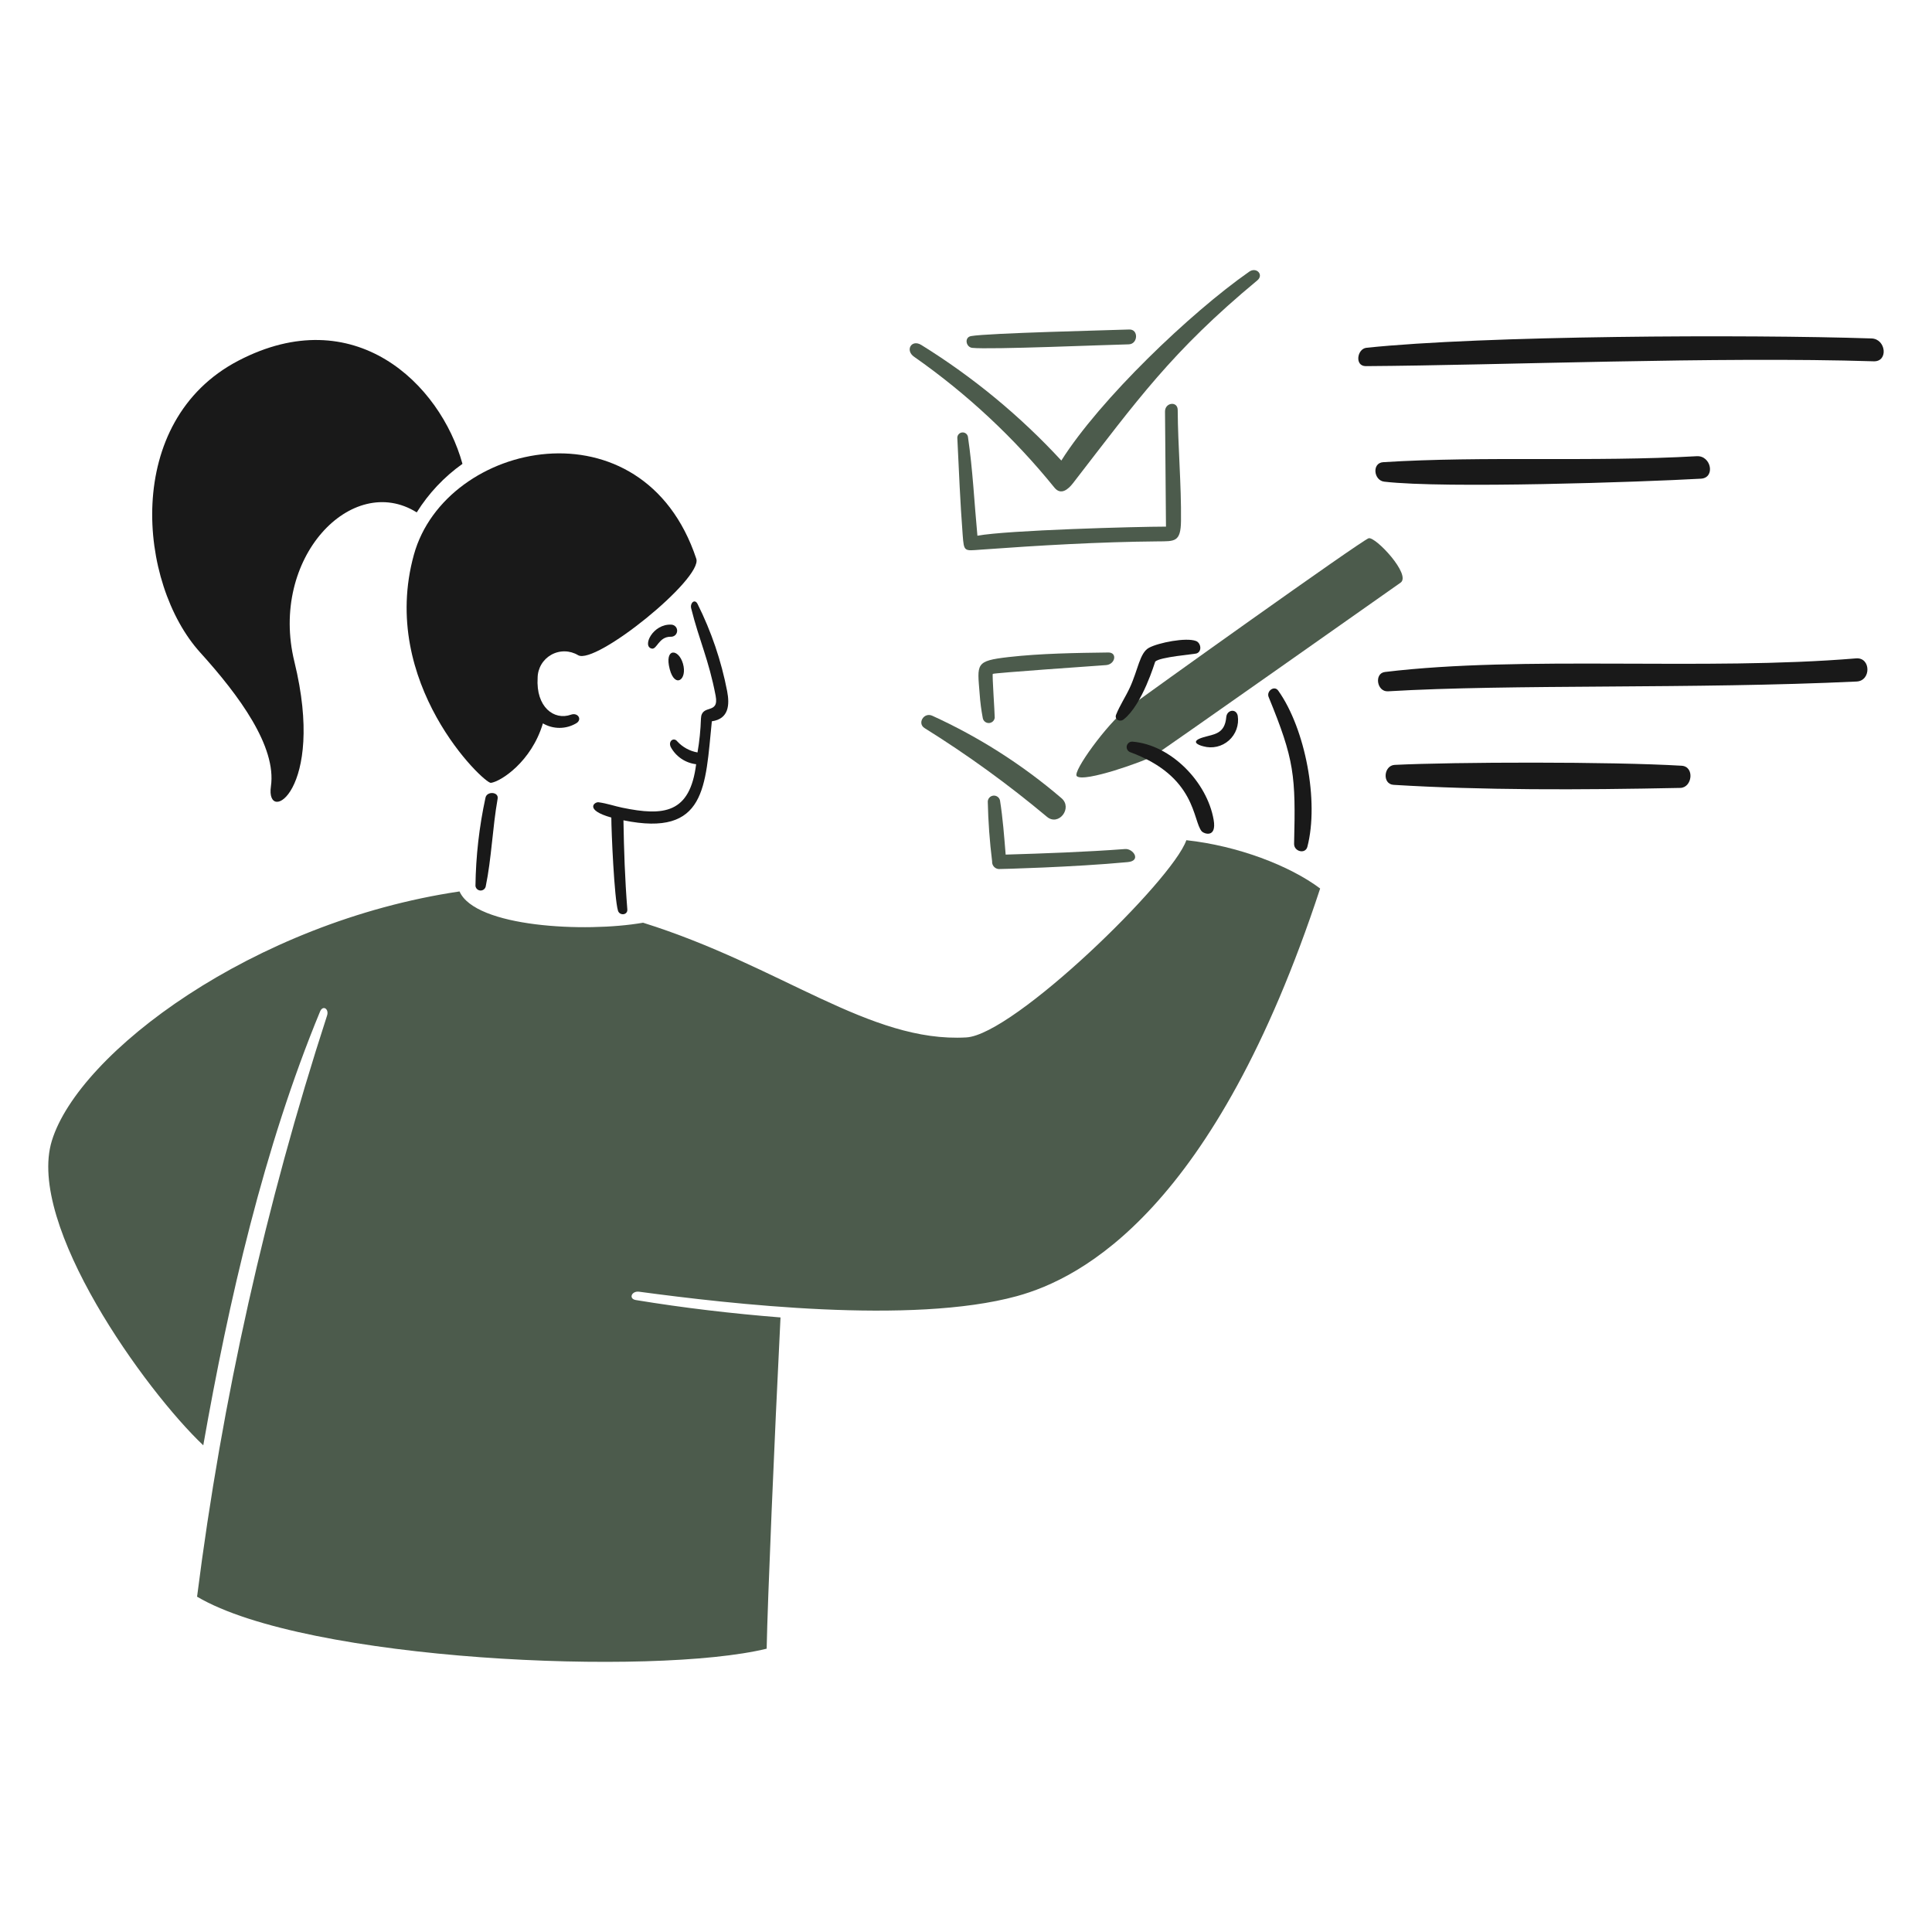 <svg xmlns="http://www.w3.org/2000/svg" width="300" height="300" viewBox="0 0 300 300" fill="none"><path d="M212.521 83.58C211.471 83.88 177.603 108.074 174.801 110.199C171.999 112.325 166.485 119.832 167.202 120.518C168.312 121.58 177.804 118.143 179.074 117.407C180.345 116.67 215.74 91.677 217.474 90.479C219.208 89.28 213.579 83.282 212.521 83.58Z" fill="#4C5B4C"/><path d="M150.055 161.09C135.046 161.951 121.299 149.99 99.855 143.279C90.855 144.846 73.804 143.979 71.355 138.423C39.297 143.172 12.255 163.473 8.055 177.123C4.03 190.184 22.635 215.996 31.564 224.427C35.506 202.01 40.987 178.139 49.695 157.077C50.136 156.009 51.121 156.663 50.787 157.695C41.247 187.076 34.489 217.287 30.601 247.932C47.551 257.954 101.551 260.294 119.047 256.007C119.19 248.61 120.234 223.782 121.197 204.572C113.68 203.972 106.182 203.096 98.743 201.872C97.555 201.677 98.079 200.421 99.243 200.577C113.232 202.455 141.543 205.745 157.893 201.266C167.943 198.512 188.574 187.916 204.993 137.966C200.244 134.403 192.169 131.328 184.215 130.466C182.043 136.725 157.44 160.665 150.055 161.09Z" fill="#4C5B4C"/><path d="M141.983 55.428C150.156 61.151 157.485 67.992 163.758 75.75C164.753 76.931 165.858 76.002 166.608 75.038C176.577 62.156 181.908 54.596 195.234 43.538C196.284 42.671 195.096 41.402 193.976 42.188C184.842 48.569 170.799 62.016 164.804 71.514C158.398 64.575 151.082 58.536 143.054 53.562C141.516 52.623 140.49 54.435 141.983 55.428Z" fill="#4C5B4C"/><path d="M150.958 54.015C153.546 54.315 172.329 53.522 175.258 53.469C176.719 53.442 176.827 51.108 175.342 51.165C172.386 51.278 153.442 51.716 150.787 52.187C149.7 52.379 149.985 53.9 150.958 54.015Z" fill="#4C5B4C"/><path d="M144.761 111.139C143.457 110.551 142.386 112.325 143.574 113.062C150.22 117.204 156.568 121.806 162.572 126.835C164.384 128.348 166.613 125.465 164.822 123.938C158.768 118.753 152.015 114.444 144.761 111.139Z" fill="#4C5B4C"/><path d="M183.385 80.884C183.45 75.291 182.904 69.295 182.874 63.667C182.874 62.242 180.891 62.481 180.903 63.904C180.952 69.865 181.002 75.822 181.053 81.774C176.577 81.774 156.381 82.321 151.773 83.187C151.287 78.07 151.054 72.913 150.301 67.824C150.263 67.622 150.152 67.442 149.989 67.317C149.826 67.193 149.622 67.133 149.418 67.149C149.213 67.165 149.022 67.256 148.881 67.405C148.739 67.553 148.657 67.749 148.651 67.954C148.89 72.952 149.101 78.058 149.484 83.056C149.688 85.716 149.697 85.539 152.32 85.348C161.404 84.687 170.653 84.148 179.76 84.066C182.388 84.04 183.346 84.22 183.385 80.884Z" fill="#4C5B4C"/><path d="M172.093 101.319C167.07 101.383 161.593 101.461 156.598 102.03C151.386 102.63 151.753 103.068 152.122 107.766C152.207 109.001 152.366 110.23 152.596 111.447C152.624 111.674 152.734 111.884 152.906 112.037C153.077 112.189 153.299 112.273 153.529 112.273C153.758 112.273 153.98 112.189 154.152 112.037C154.323 111.884 154.433 111.674 154.461 111.447C154.461 110.592 154.045 104.785 154.161 104.643C154.276 104.5 170.049 103.393 171.733 103.278C173.185 103.177 173.541 101.299 172.093 101.319Z" fill="#4C5B4C"/><path d="M155.28 124.293C155.229 124.066 155.097 123.864 154.909 123.727C154.721 123.589 154.49 123.524 154.257 123.545C154.025 123.565 153.808 123.669 153.647 123.837C153.486 124.006 153.391 124.227 153.381 124.46C153.447 127.569 153.673 130.673 154.057 133.76C154.035 134.052 154.13 134.34 154.321 134.563C154.512 134.785 154.782 134.922 155.074 134.945C155.224 134.957 166.716 134.661 175.12 133.866C177.27 133.664 175.963 131.739 174.705 131.837C168.768 132.287 162.12 132.525 156.159 132.702C155.922 129.815 155.719 127.061 155.28 124.293Z" fill="#4C5B4C"/><path d="M104.272 96.996C101.376 96.819 99.654 100.392 101.209 100.713C102.016 100.879 102.277 98.86 104.142 98.872C104.39 98.889 104.636 98.807 104.824 98.644C105.012 98.48 105.128 98.248 105.145 97.999C105.162 97.75 105.08 97.505 104.916 97.317C104.753 97.128 104.521 97.013 104.272 96.996Z" fill="#191919"/><path d="M108.321 93.791C107.889 92.921 107.121 93.629 107.323 94.455C108.597 99.542 110.041 102.375 111.123 108.027C111.705 111.066 108.928 109.214 108.843 111.59C108.788 113.35 108.61 115.105 108.309 116.84C107.105 116.628 106.003 116.028 105.174 115.13C104.64 114.429 103.714 115.059 104.154 115.997C104.548 116.726 105.112 117.349 105.798 117.814C106.484 118.279 107.273 118.572 108.096 118.668C107.134 126.318 103.092 126.756 96.625 125.418C95.437 125.174 94.248 124.751 92.944 124.575C92.314 124.491 90.694 125.763 94.927 126.95C94.927 129.005 95.377 139.49 95.961 141.413C96.208 142.22 97.482 142.124 97.41 141.21C97.035 136.46 96.886 132.02 96.81 127.377C109.71 130.014 109.503 122.118 110.535 112.002C113.194 111.621 113.314 109.421 112.909 107.312C112.002 102.617 110.458 98.068 108.321 93.791Z" fill="#191919"/><path d="M71.811 72.026C68.361 59.546 54.998 46.628 37.011 56.009C19.024 65.39 21.411 90.634 31.086 101.318C37.164 108.028 42.96 115.946 42.069 122.096C41.178 128.246 50.645 122.903 45.714 102.754C41.773 86.653 54.642 73.261 64.71 79.565C66.556 76.608 68.969 74.046 71.811 72.026Z" fill="#191919"/><path d="M89.763 101.735C92.45 103.329 109.148 89.858 108.12 86.762C99.87 61.926 69.189 68.368 64.27 86.132C58.752 106.065 75.181 121.7 76.227 121.563C77.746 121.364 82.527 118.298 84.302 112.325C85.083 112.782 85.972 113.024 86.878 113.024C87.783 113.024 88.672 112.782 89.454 112.325C90.474 111.744 89.737 110.586 88.659 110.975C86.031 111.912 83.198 109.787 83.483 105.252C83.489 104.522 83.689 103.806 84.061 103.177C84.433 102.548 84.965 102.029 85.602 101.672C86.24 101.315 86.961 101.133 87.691 101.144C88.422 101.155 89.137 101.359 89.763 101.735Z" fill="#191919"/><path d="M75.384 123.878C74.41 128.372 73.889 132.953 73.829 137.551C73.847 137.741 73.933 137.919 74.07 138.052C74.208 138.185 74.388 138.265 74.579 138.278C74.77 138.291 74.96 138.236 75.114 138.122C75.267 138.008 75.376 137.844 75.42 137.657C76.329 133.282 76.47 128.563 77.273 124.015C77.463 122.929 75.588 122.822 75.384 123.878Z" fill="#191919"/><path d="M106.05 103.05C105.366 100.671 103.113 100.568 103.996 103.917C104.8 106.95 106.771 105.552 106.05 103.05Z" fill="#191919"/><path d="M179.384 102.731C180.099 102.011 185.384 101.6 185.784 101.473C186.695 101.173 186.485 99.833 185.724 99.538C184.193 98.938 179.859 99.799 178.41 100.588C176.961 101.377 176.718 104.021 175.43 106.798C174.768 108.223 173.882 109.534 173.304 110.989C173.024 111.698 173.88 112.189 174.492 111.701C177.413 109.4 179.348 102.767 179.384 102.731Z" fill="#191919"/><path d="M175.833 115.162C175.633 115.152 175.437 115.214 175.278 115.335C175.119 115.456 175.009 115.63 174.966 115.825C174.924 116.021 174.952 116.225 175.045 116.401C175.139 116.578 175.292 116.715 175.477 116.79C185.811 120.576 185.176 127.465 186.615 129.102C186.925 129.456 188.958 130.212 188.455 127.302C187.441 121.431 181.828 115.635 175.833 115.162Z" fill="#191919"/><path d="M196.992 108.229C201.009 118.021 201.207 120.438 200.946 131.029C200.916 132.217 202.696 132.694 203.011 131.479C204.837 124.447 202.699 113.179 198.487 107.245C197.866 106.369 196.621 107.328 196.992 108.229Z" fill="#191919"/><path d="M190.414 111.351C190.179 114.012 188.499 113.991 186.852 114.486C184.794 115.104 185.961 115.672 186.852 115.887C187.537 116.08 188.26 116.098 188.954 115.939C189.648 115.779 190.291 115.448 190.823 114.975C191.355 114.502 191.76 113.902 191.999 113.232C192.239 112.561 192.306 111.841 192.195 111.138C191.946 109.965 190.515 110.212 190.414 111.351Z" fill="#191919"/><path d="M264.113 74.33C266.393 74.204 265.727 70.712 263.471 70.839C247.17 71.763 230.591 70.779 214.79 71.766C212.99 71.877 213.306 74.603 214.94 74.793C224.361 75.891 254.912 74.85 264.113 74.33Z" fill="#191919"/><path d="M290.613 52.554C271.191 51.912 230.238 52.104 212.19 54.003C210.717 54.153 210.314 56.864 212.084 56.853C232.743 56.724 266.802 55.34 290.946 56.103C293.25 56.178 292.871 52.629 290.613 52.554Z" fill="#191919"/><path d="M288.204 102.233C264.681 104.183 236.488 101.754 215.052 104.346C213.354 104.552 213.78 107.442 215.526 107.346C234.664 106.202 263.019 107.024 288.298 105.827C290.578 105.711 290.518 102.041 288.204 102.233Z" fill="#191919"/><path d="M261.12 118.903C250.123 118.246 225.786 118.318 216.57 118.771C214.848 118.857 214.599 121.761 216.391 121.87C230.118 122.713 245.101 122.67 260.916 122.346C262.782 122.308 263.173 119.025 261.12 118.903Z" fill="#191919"/></svg>